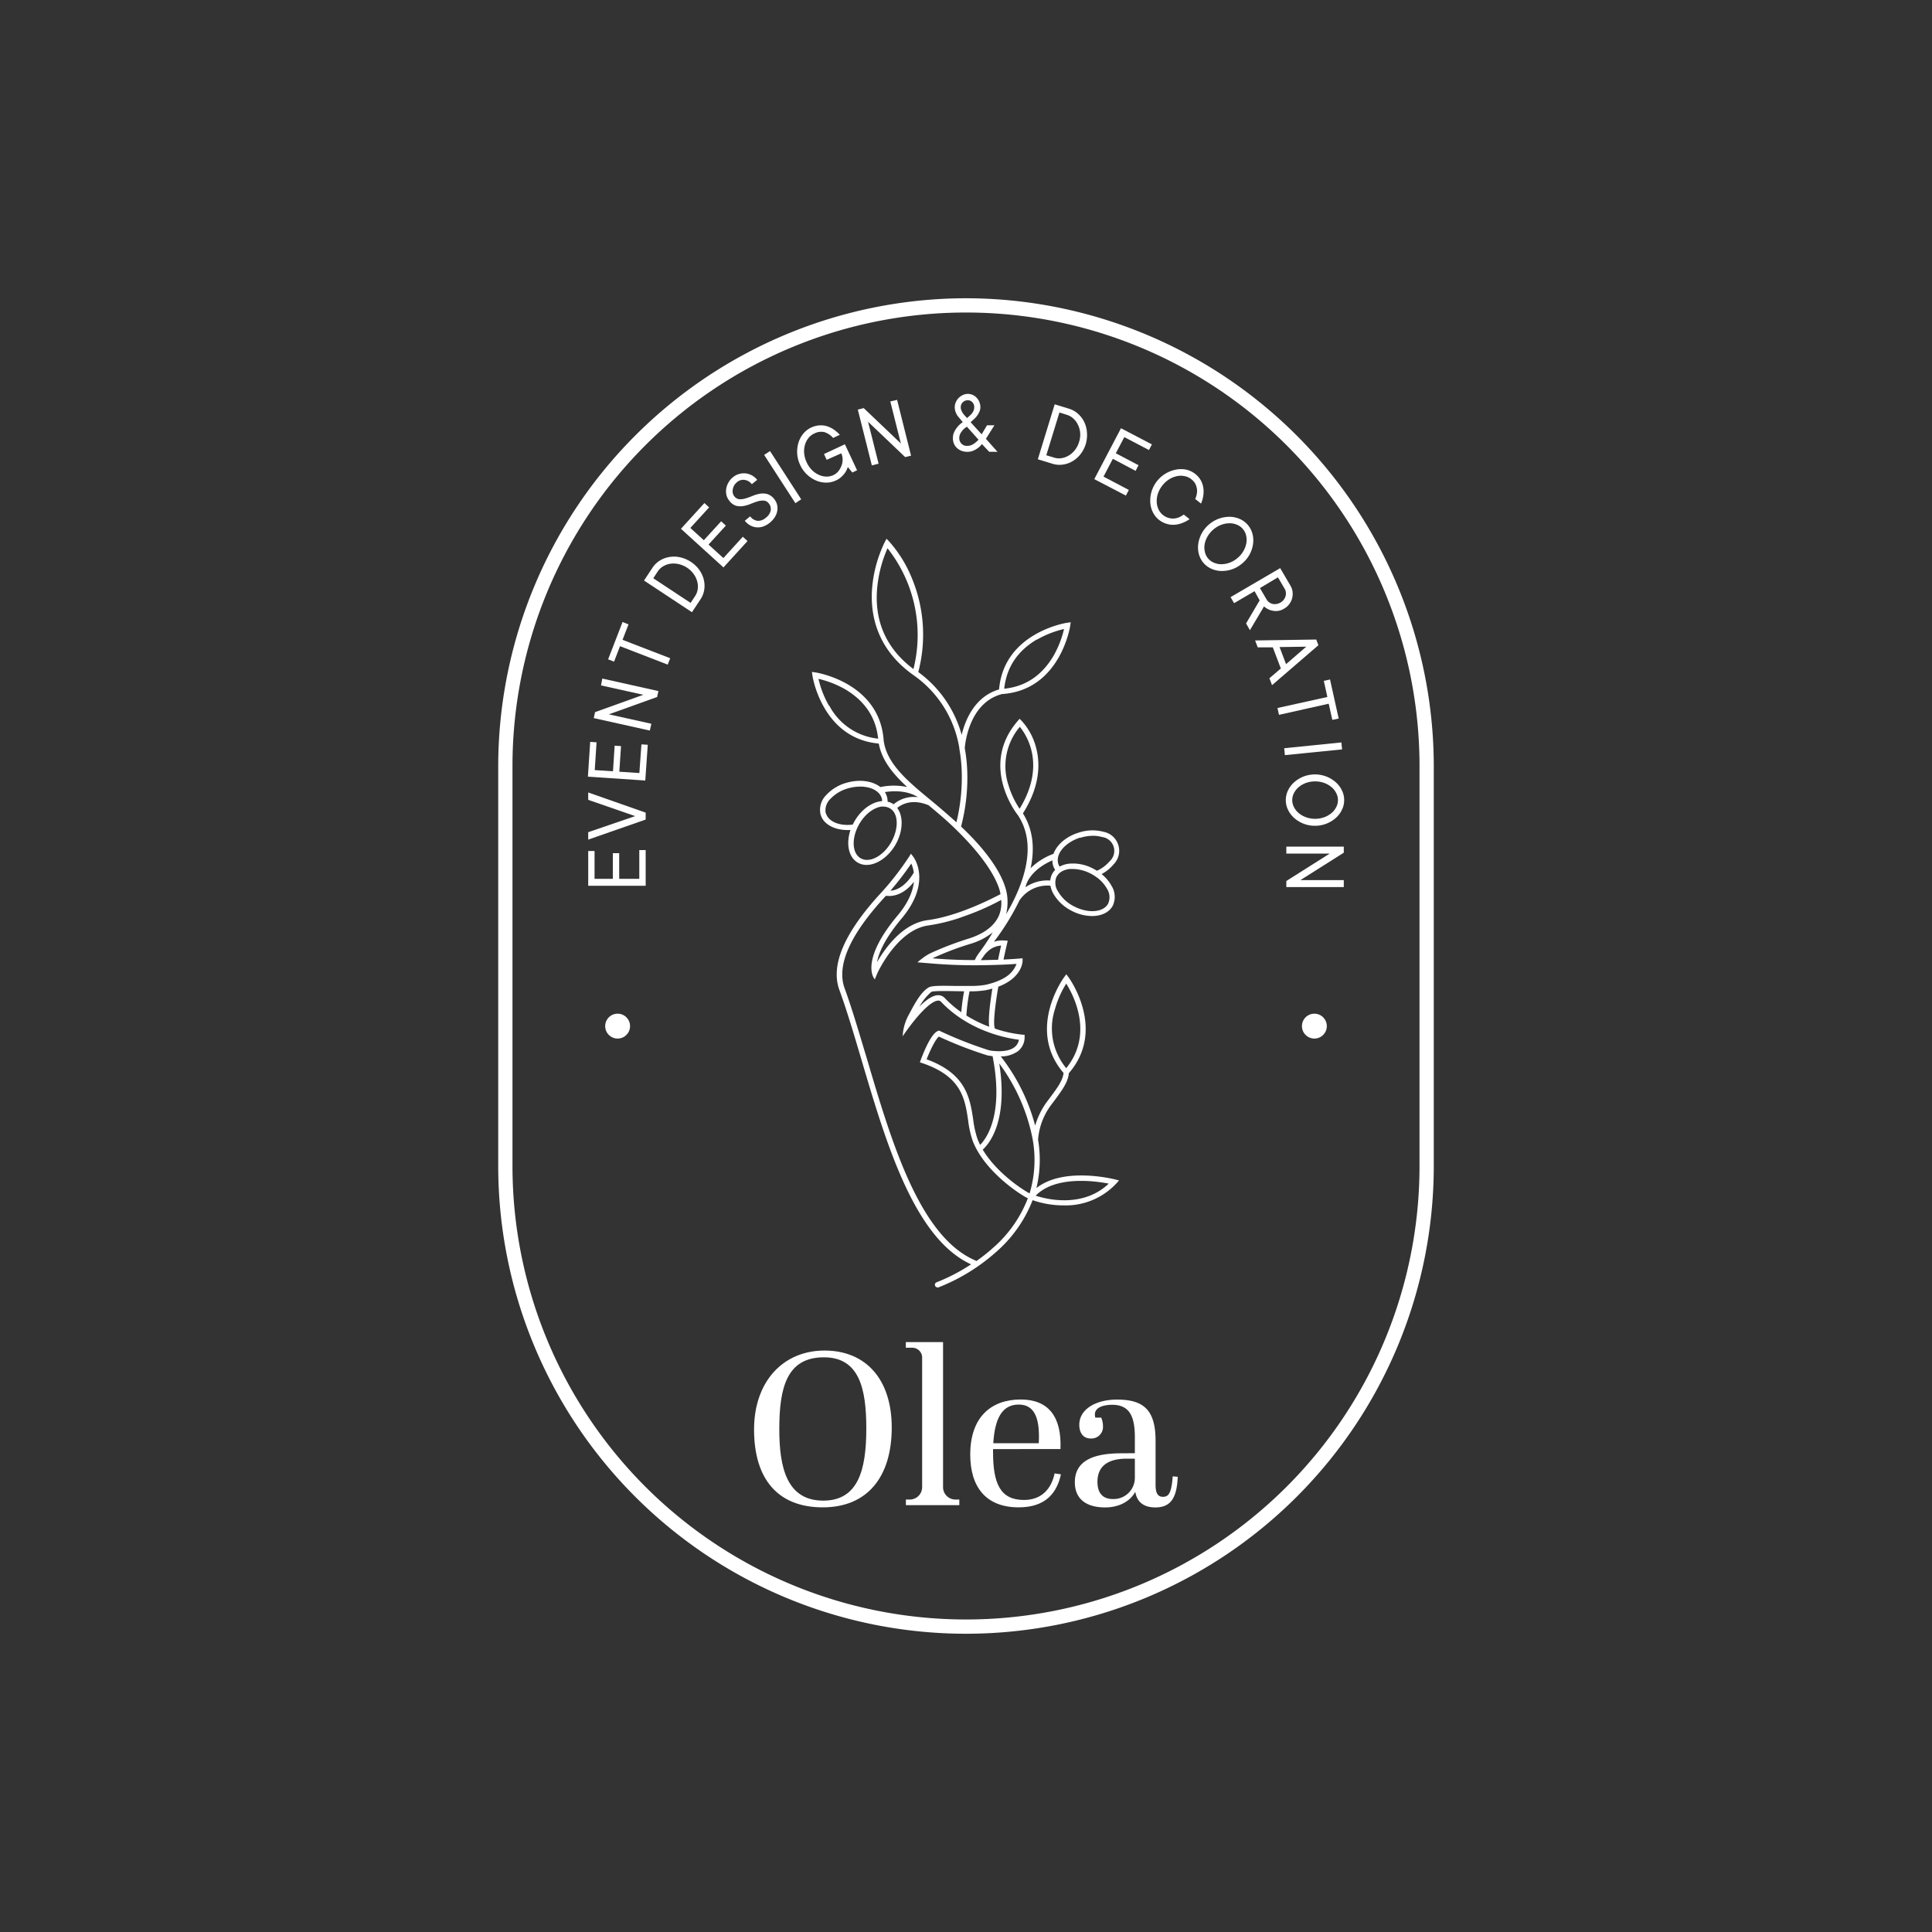 <svg id="Layer_1" data-name="Layer 1" xmlns="http://www.w3.org/2000/svg" viewBox="0 0 500 500"><rect x="0" y="0" width="500" height="500" fill="#333333" stroke="none"/><defs><style>.cls-1{fill:#606060;opacity:0;}.cls-2{fill:#fff;}.cls-3{fill:none;}</style></defs><title>Logoi Grid</title><rect class="cls-1" x="-1163" y="-638" width="3377" height="3855"/><path class="cls-2" d="M250,77.19A121.19,121.19,0,0,0,128.94,198.25v103.5a121.06,121.06,0,0,0,242.12,0V198.25A121.19,121.19,0,0,0,250,77.19ZM367.37,301.75a117.37,117.37,0,0,1-234.74,0V198.25a117.37,117.37,0,0,1,234.74,0Z"/><path class="cls-3" d="M229,204.94a4.45,4.45,0,0,1,.56,1.26,4.21,4.21,0,0,1,.15,1.22,4.28,4.28,0,0,1,1.23.47c.12.07.24.16.35.24a8.06,8.06,0,0,1,6.28-1.87C236.25,205.41,233.52,204.26,229,204.94Z"/><path class="cls-3" d="M251.36,244.17A75.83,75.83,0,0,0,241.28,248c3.84.33,7.61.45,10.94.46.07-.14.15-.28.23-.41l0-.06h0a8.1,8.1,0,0,1,.42-.7,5.6,5.6,0,0,1,.36-.53,55.77,55.77,0,0,0,3.61-5.47A17,17,0,0,1,251.36,244.17Z"/><path class="cls-3" d="M271.8,227.79a4.77,4.77,0,0,1,.49-1.69,4.63,4.63,0,0,1,.79-1.07,4.4,4.4,0,0,1-.53-1.09,4.28,4.28,0,0,1-.19-1.37c-6.17,2.71-6.91,6.71-6.94,6.88a.25.25,0,0,0,0,.07A10,10,0,0,1,271.8,227.79Z"/><path class="cls-3" d="M241.05,256.71A14.11,14.11,0,0,0,238,260.5c1.65-1.65,3.27-2.82,4.63-2.93a2.33,2.33,0,0,1,1.94.74,27.61,27.61,0,0,0,4.26,3.65,51.05,51.05,0,0,1,.73-5.41l-2.37,0C244.82,256.47,241.58,256.41,241.05,256.71Z"/><path class="cls-3" d="M258.65,275.23c2.37,15.09-2.72,20.9-4.28,22.29,3.08,5.16,8.6,9.31,11.78,11.14l.32.16a30,30,0,0,0,.56-15.2A48.5,48.5,0,0,0,258.65,275.23Z"/><path class="cls-2" d="M268.22,307.47a31.24,31.24,0,0,0,.43-12.54,17.18,17.18,0,0,1,3.61-9.27c2.75-3.65,4.12-5.57,4.36-7.92,9.8-11.34,0-24.73-.11-24.86l-.55-.74-.55.74c-.1.13-9.87,13.47-.16,24.8-.23,2-1.52,3.76-4.08,7.16a19.75,19.75,0,0,0-3.27,6.48A49.66,49.66,0,0,0,259,273.4a7.69,7.69,0,0,0,4.41-1.32,4.58,4.58,0,0,0,1.76-3.6l0-.67-.67-.05a32.67,32.67,0,0,1-7-1.55c-.52-1-.06-5.43.86-10.85,6.14-2.32,6.28-6.44,6.28-6.64V248l-.75.07c-.05,0-1.62.14-4.18.26.29-1.37.59-2.75.91-4.09l.18-.78-.8-.06a7.09,7.09,0,0,0-2.77.33A63.48,63.48,0,0,0,263.85,233a8.72,8.72,0,0,1,8-3.78,6.91,6.91,0,0,0,.77,2.09,11.29,11.29,0,0,0,4.67,4.38,11.65,11.65,0,0,0,5.32,1.38c2.41,0,4.46-.93,5.38-2.69a5.39,5.39,0,0,0-.35-5.17,10.34,10.34,0,0,0-2.55-3,10.25,10.25,0,0,0,3.11-2.52,5,5,0,0,0-2.64-8.43,11.21,11.21,0,0,0-6.39.22c-3.28,1-5.72,3.2-6.54,5.52l-.07,0a16.73,16.73,0,0,0-5.83,3.68c1.16-5.47.49-10.22-2-14.18,4.7-7.39,4.42-13.45,3.34-17.26a16.31,16.31,0,0,0-3.68-6.7l-.52-.52-.48.56c-9.85,11.38-.56,23.65,0,24.33,3.37,5,3.42,11.58.14,19.46a49,49,0,0,1-3.14,6.21,13.55,13.55,0,0,0,.24-4.94c-.3-2.1-1.79-8.18-11.91-17.73a49.51,49.51,0,0,0,1.59-14.65,42.29,42.29,0,0,0-.63-5.64c.06-.83,1-11.76,9.65-14,15.07-1,17.62-17.51,17.64-17.67l.13-.91-.9.13c-.17,0-16.38,2.53-17.64,17.25-6.29,1.85-8.74,7.88-9.68,11.76a29.88,29.88,0,0,0-11.23-16.25,38.12,38.12,0,0,0-1.75-24.52,32.65,32.65,0,0,0-5.81-9.3l-.65-.68-.45.83a33.61,33.61,0,0,0-3.31,12.25c-.44,6.38,1.07,15.41,10.78,22.25l0,0a28.58,28.58,0,0,1,11.82,18.88l0,.16a40.59,40.59,0,0,1,.6,5.44,49.3,49.3,0,0,1-1.36,13.57l-.76-.68c-2-1.77-4-3.5-6-5.14-5.79-4.78-11.25-9.3-12.06-15.29-1-15.11-17.5-17.66-17.67-17.68l-.91-.13.13.9c0,.17,2.52,16.34,17.18,17.64.78,4.34,3.69,7.88,7.35,11.25a16.82,16.82,0,0,0-6.89,0l-.07,0c-1.93-1.52-5.16-2.06-8.48-1.17a11.22,11.22,0,0,0-5.51,3.25,5.35,5.35,0,0,0-1.47,5c.67,2.51,3.52,4.05,6.95,4.05l.79,0c-1.19,3.56-.5,7.06,1.9,8.44a4.47,4.47,0,0,0,2.27.59c2.61,0,5.6-2,7.47-5.21,2-3.47,2.1-7.33.46-9.54,1-.81,3.64-2.46,7.92-.77a.29.29,0,0,0,.1,0c1.85,1.54,3.76,3.13,5.57,4.81,11.35,10.58,12.92,16.78,13.14,18.28-1.93,1-10.87,5.67-18.85,6.72-6.5.86-11,7.24-13.1,10.86.4-2.19,1.82-5.85,6.24-11.14,8.05-9.5,3.34-15.86,3.13-16.13l-.6-.78-.52.84a74.39,74.39,0,0,1-7.43,9.52c-9.34,10.18-12.9,18.56-10.56,24.92,1.92,5.25,3.76,11.47,5.71,18.05,6.41,21.68,13.67,46.21,28.36,52.94a47.63,47.63,0,0,1-8.91,4.64.67.67,0,0,0-.41.87.69.69,0,0,0,.64.46.93.93,0,0,0,.23,0A49.77,49.77,0,0,0,257.81,324a34.21,34.21,0,0,0,9.43-13.4,24.06,24.06,0,0,0,8,1.35,17.89,17.89,0,0,0,13.61-5.61l.76-.84-1.1-.29C287.92,305.1,275.26,301.93,268.22,307.47Zm4.72-46a25.23,25.23,0,0,1,3-6.91c1.83,2.9,7.19,13,0,21.88A16.1,16.1,0,0,1,272.94,261.43Zm-12.07-58.65a15.74,15.74,0,0,1,3.06-14.72c1.73,2.11,6.88,9.89-.06,21.21A22.58,22.58,0,0,1,260.87,202.78Zm18.73,14a11.15,11.15,0,0,1,3.27-.52,8.36,8.36,0,0,1,2.33.32,3.61,3.61,0,0,1,2,6.25,9.27,9.27,0,0,1-3.31,2.48c-.28-.17-.56-.34-.86-.49a11.15,11.15,0,0,0-6.25-1.35,6.63,6.63,0,0,0-2.56.77,2.82,2.82,0,0,1-.32-.68C273.07,221,275.65,218,279.6,216.75Zm-6.09,10a2.94,2.94,0,0,1,.49-.68,3.8,3.8,0,0,1,1.16-.8,5.49,5.49,0,0,1,1.72-.45c.25,0,.51,0,.78,0a10.23,10.23,0,0,1,4.49,1.14l.21.1a12,12,0,0,1,1.34.83,9.26,9.26,0,0,1,2.76,3,4.07,4.07,0,0,1,.34,3.87c-1.22,2.32-5.19,2.65-8.85.73a9.8,9.8,0,0,1-4.11-3.82A4,4,0,0,1,273.51,226.73Zm-8.09,2.72c0-.17.77-4.17,6.94-6.88a4.28,4.28,0,0,0,.19,1.37,4.4,4.4,0,0,0,.53,1.09,4.63,4.63,0,0,0-.79,1.07,4.77,4.77,0,0,0-.49,1.69,10,10,0,0,0-6.4,1.73A.25.25,0,0,1,265.42,229.45Zm2.95-64a25.16,25.16,0,0,1,7-2.75,25.67,25.67,0,0,1-2.76,7c-3,5.05-7.23,7.89-12.72,8.45C260.49,172.71,263.32,168.44,268.37,165.48Zm-32,7.59c-6.81-5.13-10-12-9.4-20.41a32.86,32.86,0,0,1,2.72-10.83A36.2,36.2,0,0,1,236.42,173.07Zm-21.8,9.55a25.16,25.16,0,0,1-2.75-7,25.82,25.82,0,0,1,7,2.76c5,3,7.88,7.23,8.44,12.72A16.12,16.12,0,0,1,214.62,182.62Zm-.87,27.82a4.09,4.09,0,0,1,1.17-3.71,10,10,0,0,1,4.85-2.83,11.55,11.55,0,0,1,2.91-.39c2.78,0,5,1.14,5.56,3a2.84,2.84,0,0,1,.1.76c-2.53.16-5.35,2.1-7.14,5.2-.16.29-.32.58-.46.87C217.33,213.84,214.34,212.65,213.75,210.44ZM230.62,218c-2.07,3.58-5.6,5.43-7.87,4.12-2-1.14-2.35-4.3-1.06-7.46a13.32,13.32,0,0,1,.7-1.42,1.18,1.18,0,0,0,.11-.19c1.48-2.44,3.63-4,5.56-4.3a3.53,3.53,0,0,1,.56,0,3.58,3.58,0,0,1,.87.11,3.37,3.37,0,0,1,.76.31C232.52,210.38,232.69,214.37,230.62,218Zm.67-9.82c-.11-.08-.23-.17-.35-.24a4.28,4.28,0,0,0-1.23-.47,4.21,4.21,0,0,0-.15-1.22,4.45,4.45,0,0,0-.56-1.26c4.52-.68,7.25.47,8.57,1.32A8.06,8.06,0,0,0,231.29,208.13Zm27.79,36.59c-.18.78-.46,2.06-.79,3.63-1.32,0-2.82.08-4.46.09.34-.49.7-1,1.07-1.51l0,0a7.31,7.31,0,0,1,.67-.69A5.45,5.45,0,0,1,259.08,244.72Zm-5.81,2a5.6,5.6,0,0,0-.36.53,8.1,8.1,0,0,0-.42.7h0l0,.06c-.08.13-.16.27-.23.41-3.33,0-7.1-.13-10.94-.46a75.83,75.83,0,0,1,10.08-3.82,17,17,0,0,0,5.52-2.89A55.77,55.77,0,0,1,253.27,246.75Zm-17.43-23.27a8.51,8.51,0,0,1,.65,2.33c-2.24,3.77-4.64,4.59-6.05,4.69A78.69,78.69,0,0,0,235.84,223.48ZM256.93,323a44.47,44.47,0,0,1-4.24,3.36.94.94,0,0,0-.18-.12c-14.5-6.08-21.77-30.65-28.18-52.33-2-6.6-3.8-12.84-5.74-18.13-2.14-5.84,1.32-13.75,10.29-23.52l.4-.44a5.61,5.61,0,0,0,.81.06c1.47,0,4-.54,6.43-3.67-.26,2.35-1.35,5.33-4.28,8.79-8.42,10.08-7,15.12-5.84,16.47L227,252c.05-.11,5.13-11.42,13.3-12.5a46.35,46.35,0,0,0,9.61-2.51,63.42,63.42,0,0,0,9.2-4.09,8.68,8.68,0,0,1-.56,4c-.92,2.11-3,4.42-7.64,5.94A82.32,82.32,0,0,0,241,246.6h0a9.54,9.54,0,0,0-1,.53l-.28.17a19.54,19.54,0,0,0-2.28,1.75l3.45.28h0c3.72.33,7.38.46,10.65.48h1.21c1.08,0,4.32-.06,5.25-.1l1.39-.05c1.64-.07,2.91-.15,3.69-.21a6.87,6.87,0,0,1-2.63,3.29,11.65,11.65,0,0,1-1.85,1c-.45.2-.94.39-1.48.57a20.64,20.64,0,0,1-2.24.59,21.49,21.49,0,0,1-3.64.26h-1.41l-2.64,0c-3.85-.07-6.07-.08-6.86.39-2.08,1.26-3.64,4.25-5.16,7.11a12.73,12.73,0,0,0-1.56,5.52c3.87-5.63,7.28-9.08,9.11-9.22a.94.94,0,0,1,.83.31c7.39,7.8,17.4,9.48,20.15,9.81a3.11,3.11,0,0,1-1.15,1.93c-2.09,1.62-6.14.89-6.52.82a102.91,102.91,0,0,1-12.75-5l-.27-.13-.27.11c-1.94.74-4,6.35-4.44,7.46l-.23.66.66.22c10.09,3.42,11,9.19,11.82,14.78a25.7,25.7,0,0,0,1.18,5.32c2.59,6.76,9.85,12.34,13.72,14.58l.56.28A32.51,32.51,0,0,1,256.93,323Zm-1-57.31a33,33,0,0,1-5.83-2.87,47.31,47.31,0,0,1,.82-6.27,23.84,23.84,0,0,0,4.2-.29c.61-.12,1.17-.26,1.7-.41C255.92,261.48,255.81,264.26,256,265.69Zm-6.42-9.14a51.05,51.05,0,0,0-.73,5.41,27.61,27.61,0,0,1-4.26-3.65,2.33,2.33,0,0,0-1.94-.74c-1.36.11-3,1.28-4.63,2.93a14.11,14.11,0,0,1,3.06-3.79c.53-.3,3.77-.24,6.13-.2Zm4.13,39.72c-.24-.49-.46-1-.66-1.49a25.25,25.25,0,0,1-1.11-5c-.85-5.59-1.81-11.91-12.07-15.63,1-2.53,2.32-5.2,3.18-5.88a103.12,103.12,0,0,0,12.65,4.89l.06,0c.06,0,.51.1,1.19.18C259.85,288.49,255.28,294.65,253.68,296.27Zm12.79,12.55-.32-.16c-3.18-1.83-8.7-6-11.78-11.14,1.56-1.39,6.65-7.2,4.28-22.29A48.5,48.5,0,0,1,267,293.62,30,30,0,0,1,266.47,308.82Zm1.59.63c5.12-5.26,15.43-3.81,18.92-3.13C280.75,312.23,272.06,310.76,268.06,309.45Z"/><path class="cls-2" d="M213.39,349.52c10.64,0,17.39,7.38,17.39,19.93,0,12.77-6.3,20.65-17.84,20.65s-17.79-7.2-17.79-20.15C195.15,357.57,202.64,349.52,213.39,349.52Zm-.17,1.75c-9.62,0-11.54,7.88-11.54,18.63,0,10,2,18.46,11.37,18.46,9.06,0,11.15-7.94,11.15-18.69C224.2,359.15,222.28,351.27,213.22,351.27Z"/><path class="cls-2" d="M244.06,347.33v37.54a3.21,3.21,0,0,0,3.21,3.21h1v1.46H234.44v-1.46h1a3.21,3.21,0,0,0,3.21-3.21V351.34a2.55,2.55,0,0,0-2.55-2.55h-1.67v-1.46Z"/><path class="cls-2" d="M264.15,362.19c7.1,0,10.64,4.33,10.3,12.83H257v.79c0,8.1,1.85,12.38,8,12.38,4.56,0,7.09-2.87,7.93-6.87l1.64.23c-1,4.61-3.77,8.55-10.92,8.55-8.67,0-12.55-5.46-12.55-13.67C251.1,366.58,256.67,362.19,264.15,362.19Zm4.68,11.31c.33-6.13-.9-10-5.18-10s-6.19,3.54-6.59,10Z"/><path class="cls-2" d="M293.7,376.09V372c0-5.12-1.18-8.44-5.85-8.44-2.2,0-4.5.62-4.5,2.53a4,4,0,0,0,.11.79H285a5.92,5.92,0,0,1,.45,2.19,3,3,0,0,1-3.2,3.21c-1.86,0-2.93-1.4-2.93-3.54,0-4.17,4.5-6.53,9.74-6.53,6.75,0,10,2.53,10,10.64v11.42c0,2.31.67,3.1,1.91,3.1,1.41,0,2.19-.79,2.53-5.29l1.3.11c-.23,5.63-1.92,7.93-5.8,7.93-3,0-4.79-1.4-5.18-4.05-1.41,2.59-4.33,4.05-7.82,4.05-4.22,0-7.83-1.68-7.83-6.52,0-5.69,5-7.49,12.11-7.49Zm0,6.36V377.5h-2.08c-5.8,0-7.6,2.7-7.6,6,0,2.76,1.24,4.45,4,4.45A5.49,5.49,0,0,0,293.7,382.45Z"/><path class="cls-2" d="M165.45,220h1.65v9.24H152.23v-9h1.64v7.2h4.73v-6.64h1.65v6.64h5.2Z"/><path class="cls-2" d="M167.1,210.31v1.79l-14.87,5.19v-1.92l12.15-4.16L152.23,207v-1.91Z"/><path class="cls-2" d="M166,192.64l1.64.11L167,202l-14.85-1,.59-9,1.65.11-.47,7.19,4.72.31.43-6.63,1.65.11-.44,6.63,5.19.34Z"/><path class="cls-2" d="M155.88,175.61l14.52,3.24-.34,1.53-12.49,4.49,11,2.44-.4,1.76-14.51-3.23.34-1.54,12.49-4.49-10.95-2.43Z"/><path class="cls-2" d="M162.66,161.59l-1.55,4,12.34,4.76L172.8,172l-12.34-4.77-1.54,4-1.54-.59,3.74-9.67Z"/><path class="cls-2" d="M178.8,145.41a8.19,8.19,0,0,1,2.18,2.08,7.36,7.36,0,0,1,1.16,2.52,6.76,6.76,0,0,1,.11,2.65,6.16,6.16,0,0,1-1,2.5l-2.17,3.28-12.41-8.2,2.17-3.28a6.15,6.15,0,0,1,1.92-1.88,6.66,6.66,0,0,1,2.48-.93,7.27,7.27,0,0,1,2.78.08A8.19,8.19,0,0,1,178.8,145.41Zm1.1,8.84a4.22,4.22,0,0,0,.67-1.8,5,5,0,0,0-.14-2,5.88,5.88,0,0,0-.93-1.92,6.6,6.6,0,0,0-3.83-2.53,6,6,0,0,0-2.14-.11,5.2,5.2,0,0,0-1.89.66,4.32,4.32,0,0,0-1.4,1.32l-1.17,1.78,9.66,6.38Z"/><path class="cls-2" d="M192.24,138.91l1.22,1.11-6.23,6.83-11-10,6.07-6.66,1.22,1.12-4.86,5.32,3.49,3.18,4.48-4.9,1.22,1.11-4.48,4.91,3.84,3.5Z"/><path class="cls-2" d="M188.68,129.51a3.51,3.51,0,0,1-.67-1.37,4.08,4.08,0,0,1-.07-1.6,4.6,4.6,0,0,1,.56-1.62,4.74,4.74,0,0,1,1.22-1.44,4.34,4.34,0,0,1,1.56-.82,4.8,4.8,0,0,1,1.68-.15,4.26,4.26,0,0,1,1.63.52,4.7,4.7,0,0,1,1.37,1.15l-1.39,1.13a2.83,2.83,0,0,0-1.87-1.11,2.42,2.42,0,0,0-1.93.56,3,3,0,0,0-.77.88,2.92,2.92,0,0,0-.35,1,2.52,2.52,0,0,0,0,1,2.12,2.12,0,0,0,.4.81,1.85,1.85,0,0,0,1.34.75,4.56,4.56,0,0,0,1.62-.23,19,19,0,0,0,1.8-.65,8.51,8.51,0,0,1,1.9-.55,4.46,4.46,0,0,1,1.89.1,3.63,3.63,0,0,1,1.77,1.29,3.77,3.77,0,0,1,.72,1.39,4,4,0,0,1,.08,1.58,4.46,4.46,0,0,1-.6,1.62,5.76,5.76,0,0,1-1.32,1.51,5.87,5.87,0,0,1-1.75,1,4.12,4.12,0,0,1-3.37-.3,4.84,4.84,0,0,1-1.38-1.19l1.39-1.14a2.87,2.87,0,0,0,1.9,1.16,2.94,2.94,0,0,0,2.16-.81,3.07,3.07,0,0,0,1.26-1.91,2.2,2.2,0,0,0-.49-1.77,1.77,1.77,0,0,0-1.33-.75,4.71,4.71,0,0,0-1.62.22c-.58.18-1.18.4-1.81.66a8.4,8.4,0,0,1-1.89.54,4.46,4.46,0,0,1-1.89-.1A3.58,3.58,0,0,1,188.68,129.51Z"/><path class="cls-2" d="M207.35,129.22l-1.51,1-8.08-12.49,1.52-1Z"/><path class="cls-2" d="M210.65,112.24a4,4,0,0,0-1.45,1.16,4.89,4.89,0,0,0-.89,1.78,6,6,0,0,0-.19,2.15,6.9,6.9,0,0,0,.64,2.31,6.73,6.73,0,0,0,1.37,2,5.81,5.81,0,0,0,1.77,1.24,4.92,4.92,0,0,0,1.93.46,4.12,4.12,0,0,0,1.82-.37,3.78,3.78,0,0,0,1.3-1,4.93,4.93,0,0,0,.83-1.46,4.56,4.56,0,0,0,.29-1.63,3.78,3.78,0,0,0-.35-1.56L213.94,119l-.69-1.5,5.41-2.52,3.15,6.73-1.23.58-1.16-1.42a6.92,6.92,0,0,1-.62,1.33,6.65,6.65,0,0,1-1,1.16,4.9,4.9,0,0,1-1.51,1,5.71,5.71,0,0,1-2.52.54,6.51,6.51,0,0,1-2.59-.55,8.15,8.15,0,0,1-2.34-1.55,8,8,0,0,1-1.76-2.47,8,8,0,0,1-.45-5.72,6.65,6.65,0,0,1,1.23-2.34,5.82,5.82,0,0,1,2-1.59,6.09,6.09,0,0,1,2.07-.58,5.4,5.4,0,0,1,2,.18,6.45,6.45,0,0,1,1.8.85,9.13,9.13,0,0,1,1.61,1.4l-1.73.81a5,5,0,0,0-2.24-1.5A3.83,3.83,0,0,0,210.65,112.24Z"/><path class="cls-2" d="M232.17,103.49l3.61,14.43-1.52.38-9.61-9.15L227.38,120l-1.75.44L222,106l1.53-.38,9.61,9.15-2.73-10.88Z"/><path class="cls-2" d="M256,116.92l-1.88-2a4.53,4.53,0,0,1-1,1,5.76,5.76,0,0,1-1.21.71,3.86,3.86,0,0,1-1.65.3,4.3,4.3,0,0,1-1.53-.3,3.68,3.68,0,0,1-1.15-.77,3.17,3.17,0,0,1-.74-1.13,3.87,3.87,0,0,1-.23-1.41,3.6,3.6,0,0,1,.42-1.68,6.56,6.56,0,0,1,.88-1.3,7.3,7.3,0,0,1,1.25-1.1l-1-1.21a3.44,3.44,0,0,1-.54-.74,4.44,4.44,0,0,1-.38-.87,3.94,3.94,0,0,1-.15-1.12,3.15,3.15,0,0,1,.3-1.27,3.57,3.57,0,0,1,.76-1.09,3.74,3.74,0,0,1,1.1-.74,3,3,0,0,1,1.28-.26,3.23,3.23,0,0,1,1.27.29,3.1,3.1,0,0,1,1,.76,3.3,3.3,0,0,1,.68,1.09,3.54,3.54,0,0,1,.24,1.34,3,3,0,0,1-.26,1.15,6.3,6.3,0,0,1-.53.94,5.37,5.37,0,0,1-.73.84l-1,.92,2.85,3.13,1.39-2.34,1.92,0-2.21,3.5,3,3.37Zm-5.72-1.53a2.85,2.85,0,0,0,1.16-.22,3.6,3.6,0,0,0,.92-.57,6.56,6.56,0,0,0,.88-.8l-3-3.37a5.14,5.14,0,0,0-1,.79,5.54,5.54,0,0,0-.67.93,2.44,2.44,0,0,0-.31,1.2,2,2,0,0,0,.51,1.41A1.87,1.87,0,0,0,250.29,115.39Zm0-7.2.91-.81a4,4,0,0,0,.47-.55,3.36,3.36,0,0,0,.32-.63,2.09,2.09,0,0,0,.15-.81,1.79,1.79,0,0,0-.44-1.24,1.51,1.51,0,0,0-1.22-.56,1.78,1.78,0,0,0-1.83,1.74,1.93,1.93,0,0,0,.12.76,4.75,4.75,0,0,0,.3.64,4.05,4.05,0,0,0,.44.62Z"/><path class="cls-2" d="M281,114.89a8.05,8.05,0,0,1-1.38,2.67,7.44,7.44,0,0,1-2.08,1.82,6.68,6.68,0,0,1-2.52.86,6.08,6.08,0,0,1-2.67-.23l-3.76-1.15,4.36-14.22,3.76,1.15A6.14,6.14,0,0,1,279,107.1a6.78,6.78,0,0,1,1.6,2.12,7.18,7.18,0,0,1,.7,2.69A8.09,8.09,0,0,1,281,114.89Zm-8.17,3.55a4.28,4.28,0,0,0,1.92.13,5.23,5.23,0,0,0,1.88-.7,6.07,6.07,0,0,0,1.58-1.43,6.29,6.29,0,0,0,1.06-2.08,6.16,6.16,0,0,0,.28-2.31A5.88,5.88,0,0,0,279,110a5,5,0,0,0-1.16-1.62,4.25,4.25,0,0,0-1.66-1l-2-.63-3.4,11.07Z"/><path class="cls-2" d="M292.14,126.8l-.76,1.46L283.2,124l6.91-13.17,8,4.18-.76,1.46-6.38-3.34-2.2,4.18,5.88,3.09-.76,1.46L288,118.74l-2.41,4.61Z"/><path class="cls-2" d="M308.29,124a4,4,0,0,0-1.69-.77,4.72,4.72,0,0,0-2,0,6.08,6.08,0,0,0-2,.8,7.2,7.2,0,0,0-2.93,3.71,6,6,0,0,0-.31,2.14,4.8,4.8,0,0,0,.46,1.93,4,4,0,0,0,1.14,1.46,4.22,4.22,0,0,0,1.38.74,4,4,0,0,0,2.77-.13,6.19,6.19,0,0,0,1.25-.71l1.5,1.18a8.31,8.31,0,0,1-1.89,1,6.87,6.87,0,0,1-2,.46,5.77,5.77,0,0,1-2.06-.25,6,6,0,0,1-1.94-1,5.85,5.85,0,0,1-1.61-2,6.49,6.49,0,0,1-.67-2.57,8.15,8.15,0,0,1,4-7.45,8,8,0,0,1,2.64-1,6.8,6.8,0,0,1,2.66,0,5.85,5.85,0,0,1,2.33,1.11,5.57,5.57,0,0,1,1.41,1.6,5.72,5.72,0,0,1,.68,1.92,7,7,0,0,1,0,2.09,8.21,8.21,0,0,1-.58,2.07l-1.51-1.19a5.56,5.56,0,0,0,.42-1.37,4.05,4.05,0,0,0,0-1.39,4.11,4.11,0,0,0-.47-1.31A4,4,0,0,0,308.29,124Z"/><path class="cls-2" d="M321.53,145.77a8,8,0,0,1-5.38,2,6.52,6.52,0,0,1-2.6-.56,5.64,5.64,0,0,1-2.08-1.52,5.8,5.8,0,0,1-1.2-2.29,6.54,6.54,0,0,1-.16-2.65,8,8,0,0,1,2.76-5,8.09,8.09,0,0,1,5.38-2,6.56,6.56,0,0,1,2.6.56,5.68,5.68,0,0,1,2.07,1.52,6,6,0,0,1,1.21,2.29,6.72,6.72,0,0,1,.16,2.65,8.09,8.09,0,0,1-.87,2.68A8,8,0,0,1,321.53,145.77ZM314,137.06a6.8,6.8,0,0,0-1.53,1.85,6.24,6.24,0,0,0-.72,2,5.06,5.06,0,0,0,.09,2,4,4,0,0,0,.84,1.65,4,4,0,0,0,1.51,1.08,4.87,4.87,0,0,0,1.94.38,6.37,6.37,0,0,0,2.13-.41,6.7,6.7,0,0,0,2.05-1.23,6.62,6.62,0,0,0,1.53-1.85,6.4,6.4,0,0,0,.72-2,4.87,4.87,0,0,0-.08-2,3.94,3.94,0,0,0-.85-1.65,3.87,3.87,0,0,0-1.51-1.08,4.83,4.83,0,0,0-1.94-.38,6.25,6.25,0,0,0-2.12.4A6.7,6.7,0,0,0,314,137.06Z"/><path class="cls-2" d="M326,155.37,324.68,153l-5.3,3.1-.91-1.56,12.84-7.51,2.67,4.56a4,4,0,0,1,.54,1.62,4.4,4.4,0,0,1-.13,1.66,4.33,4.33,0,0,1-.74,1.49,4.21,4.21,0,0,1-1.28,1.13,4,4,0,0,1-2.07.65,5.09,5.09,0,0,1-1.66-.28,4.79,4.79,0,0,1-1.51-.92l-3.65,6.15-1-1.74Zm.07-3.17,1.76,3a2.24,2.24,0,0,0,.66.71,2.57,2.57,0,0,0,.9.39,2.49,2.49,0,0,0,1,0,2.73,2.73,0,0,0,1-.36,2.83,2.83,0,0,0,.82-.71,2.91,2.91,0,0,0,.48-.9,2.7,2.7,0,0,0,.09-1,2.12,2.12,0,0,0-.29-.92l-1.76-3Z"/><path class="cls-2" d="M331.48,173l-2.08-5.47-3.9,0-.68-1.78,15.82-.24.56,1.47-12,10.34-.68-1.79Zm-.33-5.54,1.68,4.42,5.23-4.52Z"/><path class="cls-2" d="M344.8,186.3l-.93-4.18L331,185l-.39-1.77,12.91-2.85-.92-4.18,1.61-.35,2.24,10.11Z"/><path class="cls-2" d="M332.53,195.43l-.18-1.79,14.8-1.5.18,1.8Z"/><path class="cls-2" d="M340.34,213.71a7.9,7.9,0,0,1-3-.55,8.29,8.29,0,0,1-2.4-1.46,6.71,6.71,0,0,1-1.6-2.12,5.8,5.8,0,0,1-.58-2.51,5.88,5.88,0,0,1,.58-2.52,6.67,6.67,0,0,1,1.6-2.11,8.32,8.32,0,0,1,2.4-1.47,8.29,8.29,0,0,1,5.94,0,8.24,8.24,0,0,1,2.41,1.47,6.67,6.67,0,0,1,1.6,2.11,5.74,5.74,0,0,1,.58,2.52,5.66,5.66,0,0,1-.58,2.51,6.71,6.71,0,0,1-1.6,2.12,8.22,8.22,0,0,1-2.41,1.46A7.87,7.87,0,0,1,340.34,213.71Zm0-11.48a6.7,6.7,0,0,0-2.37.4,6.12,6.12,0,0,0-1.87,1.08,4.9,4.9,0,0,0-1.23,1.55,3.92,3.92,0,0,0,0,3.61,4.8,4.8,0,0,0,1.23,1.55A6.05,6.05,0,0,0,338,211.5a7,7,0,0,0,4.72,0,6.12,6.12,0,0,0,1.87-1.08,4.8,4.8,0,0,0,1.23-1.55,3.92,3.92,0,0,0,0-3.61,4.9,4.9,0,0,0-1.23-1.55,6.12,6.12,0,0,0-1.87-1.08A6.68,6.68,0,0,0,340.34,202.23Z"/><path class="cls-2" d="M347.77,229.58H332.9V228l11.22-7.09H332.9v-1.81h14.87v1.58l-11.22,7.09h11.22Z"/><circle class="cls-2" cx="159.84" cy="265.56" r="3.22"/><circle class="cls-2" cx="340.16" cy="265.56" r="3.22"/></svg>